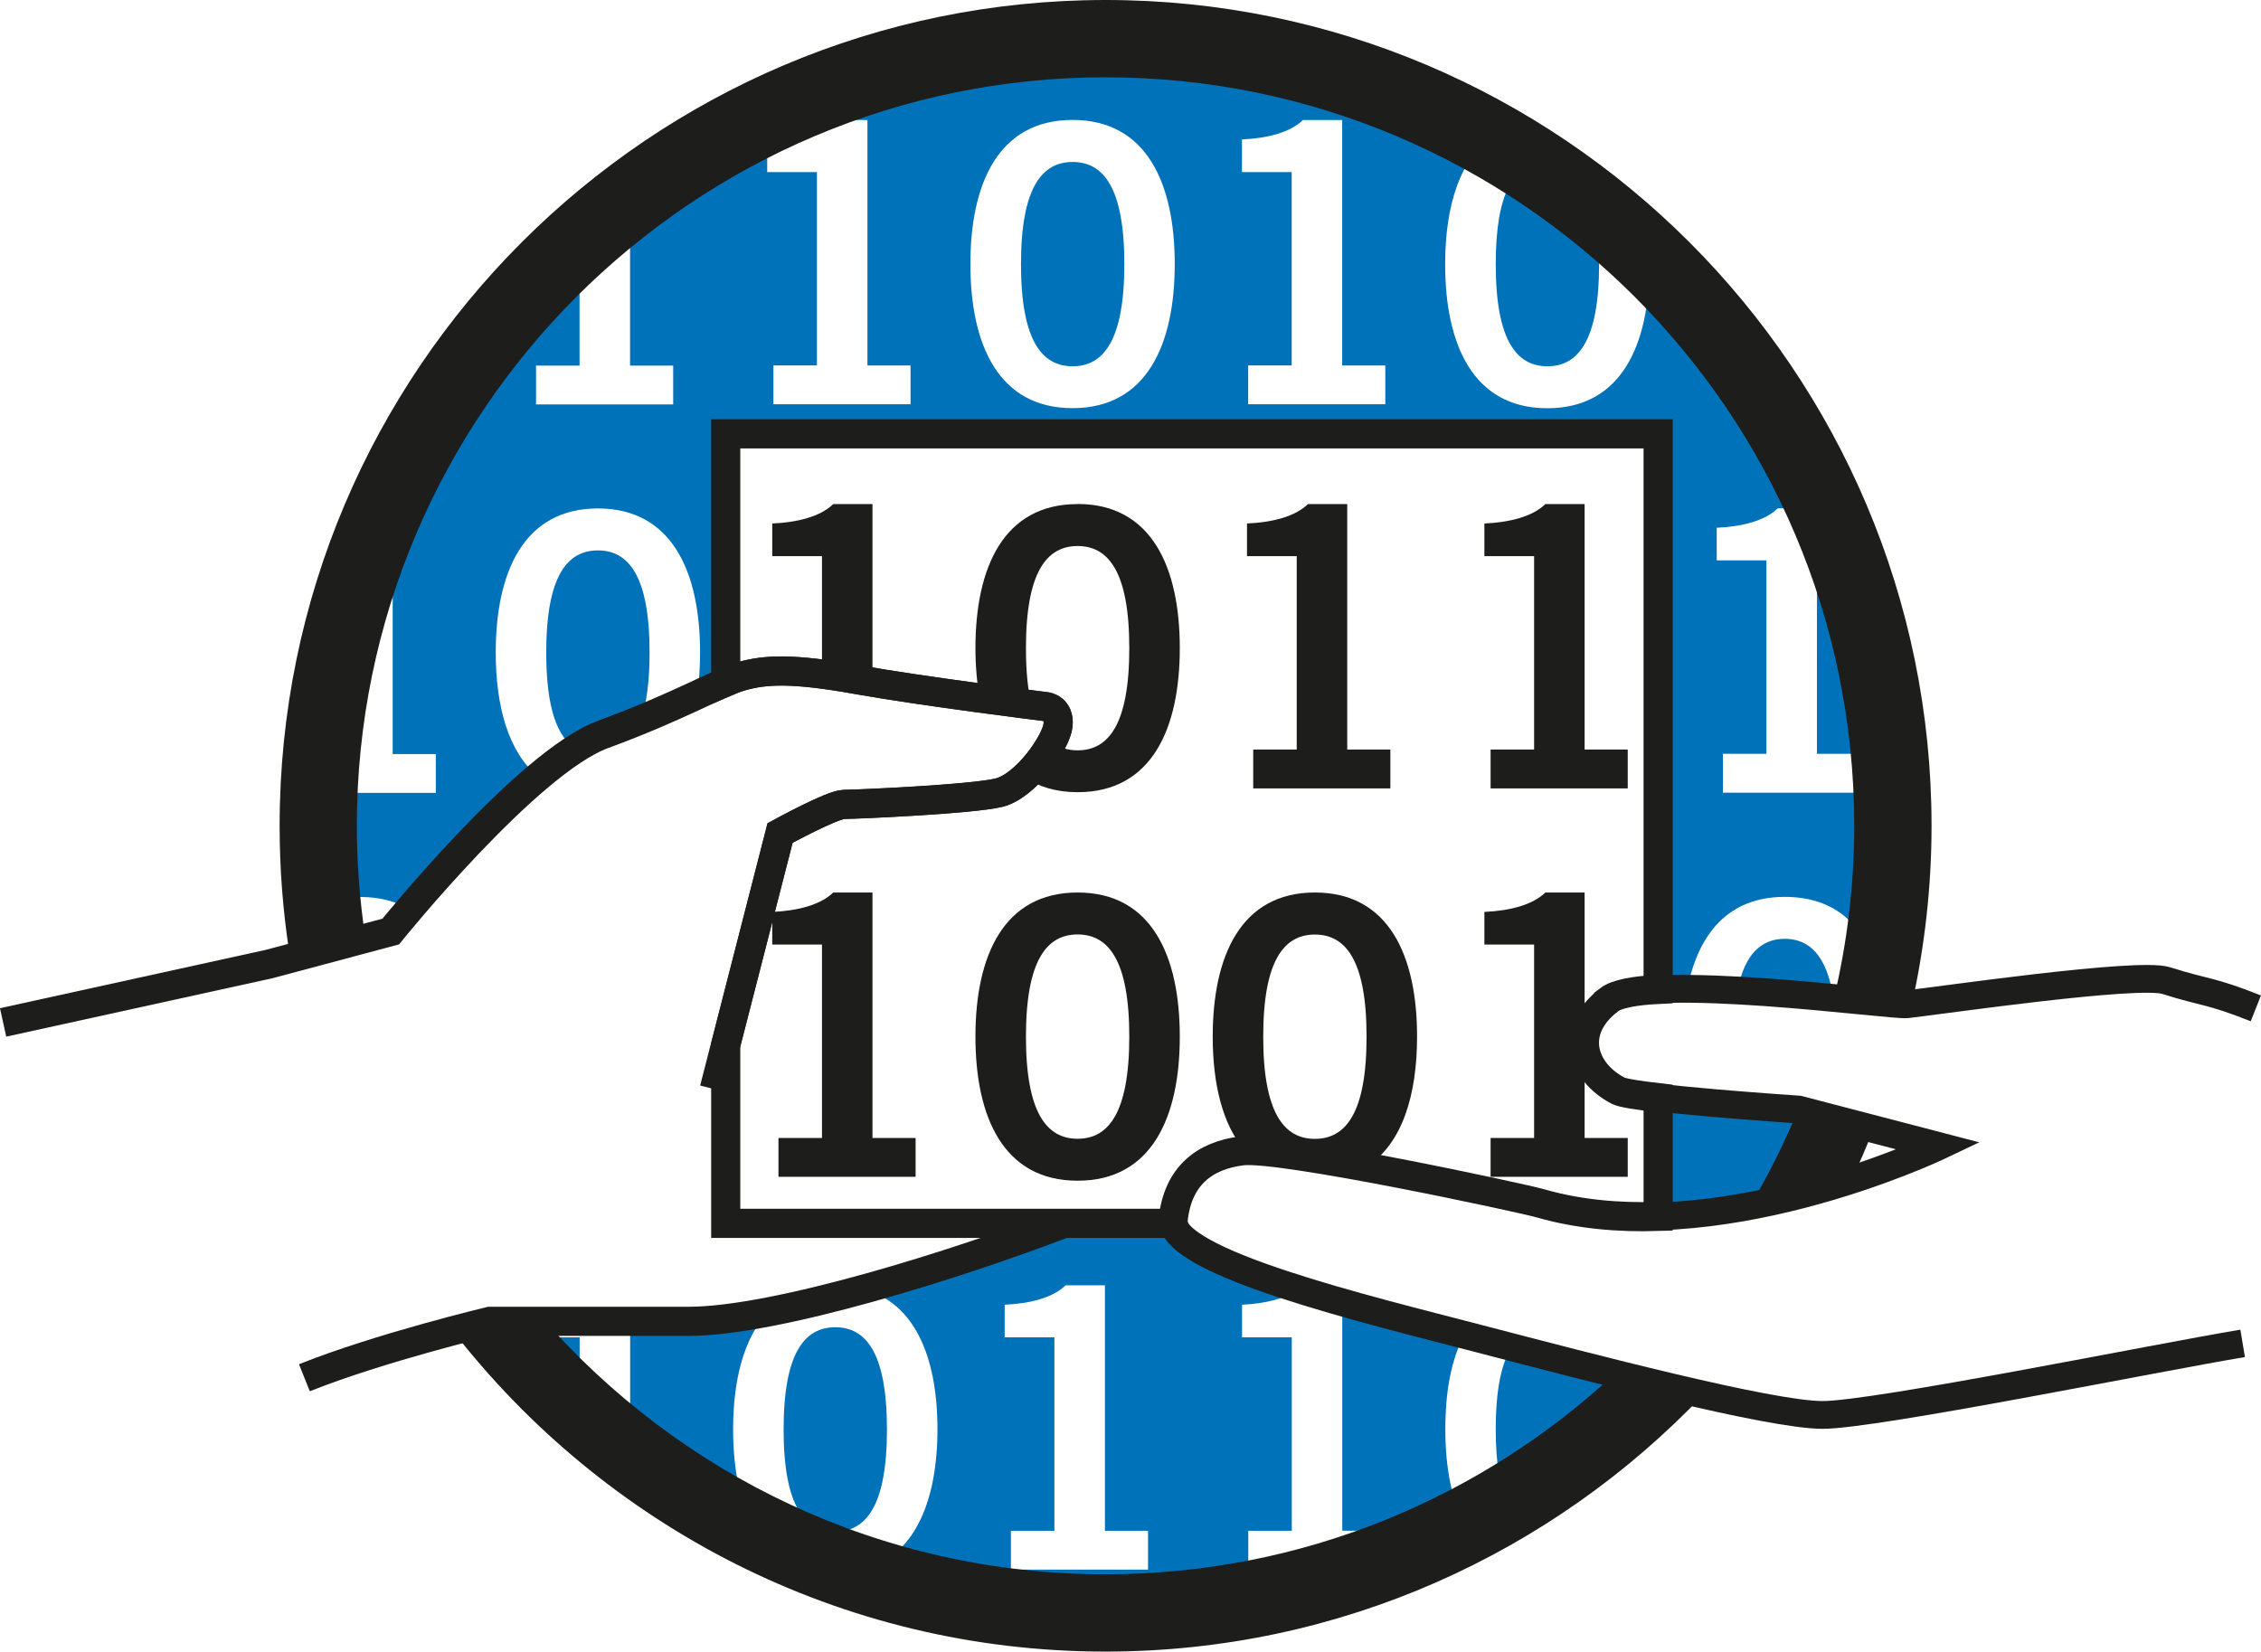 <?xml version="1.0" encoding="UTF-8"?><svg id="Weitergabe" xmlns="http://www.w3.org/2000/svg" viewBox="0 0 232.79 170.08"><defs><style>.cls-1{stroke-width:2.86px;}.cls-1,.cls-2{fill:none;stroke:#1d1d1b;stroke-miterlimit:10;}.cls-2{stroke-width:3px;}.cls-3{fill:#0072ba;}.cls-4{fill:#1d1d1b;}</style></defs><g><g><polygon class="cls-3" points="74.72 112.14 74.72 107.6 73.55 112.15 74.72 112.14"/><g><path class="cls-3" d="M91.32,147.2c0-7.88-2.16-10.52-5.32-10.52s-5.32,2.64-5.32,10.52,2.16,10.52,5.32,10.52,5.32-2.64,5.32-10.52Z"/><path class="cls-3" d="M64.88,136v13.78c4.08,3.09,8.47,5.8,13.1,8.09-1.75-2.69-2.5-6.45-2.5-10.67,0-5.61,1.33-10.42,4.56-12.95-5.73,1.1-11.04,1.81-14.76,1.81-.13-.02-.27-.04-.4-.06Z"/><path class="cls-3" d="M142.64,161.04c2.86-1.08,5.65-2.32,8.35-3.7-1.52-2.64-2.18-6.19-2.18-10.14s.6-7.15,1.96-9.75c-3.72-.96-8.21-2.1-12.57-3.35v23.53h4.44v3.4Z"/><path class="cls-3" d="M154,147.2c0,3.63,.46,6.14,1.27,7.8,3.27-1.93,6.39-4.08,9.35-6.43,.02-.44,.02-.9,.02-1.37,0-2.7,2.11-4.18,1.65-5.75-2.87-.73-8.05-2.05-10.65-2.72-1.04,1.62-1.64,4.31-1.64,8.48Z"/><path class="cls-3" d="M128.52,161.64v-4h4.48v-19.92h-5.12v-3.36c2.35-.11,4.44-.6,5.8-1.6-6.84-2.16-12.47-4.53-12.88-6.79h-11.22c-4.34,1.97-12.83,4.53-21.57,6.58,6.13,1.08,8.51,7.15,8.51,14.65s-2.45,13.78-8.81,14.7c8.24,2.81,17.08,4.34,26.27,4.34s18.56-1.63,27.02-4.61h-12.48Zm-10.32,0h-14.12v-4h4.48v-19.92h-5.12v-3.36c2.64-.12,4.96-.72,6.28-2h4.04v25.28h4.44v4Z"/><path class="cls-3" d="M59.68,145.5v-7.78h-5.12v-2.01c-1.27,.12-2.54,.27-3.79,.47,2.72,3.34,5.7,6.45,8.91,9.32Z"/><path class="cls-3" d="M169.7,144.18c.53-.5,1.08-.99,1.6-1.51-.62-.15-1.25-.3-1.87-.45,.11,.64,.21,1.29,.28,1.96Z"/></g><g><path class="cls-3" d="M65.98,74.12c.58-1.63,.9-3.88,.9-6.92,0-7.88-2.16-10.52-5.32-10.52s-5.32,2.64-5.32,10.52c0,5.78,1.16,8.73,3.03,9.9,1-.64,1.95-1.15,2.83-1.47,1.42-.52,2.7-1.03,3.88-1.51Z"/><path class="cls-3" d="M110.44,16.68c-3.16,0-5.32,2.64-5.32,10.52s2.16,10.52,5.32,10.52,5.32-2.64,5.32-10.52-2.16-10.52-5.32-10.52Z"/><path class="cls-3" d="M173.28,28.88c-1.13-1.2-2.3-2.37-3.5-3.5,.03,.6,.05,1.2,.05,1.82,0,8.28-2.88,14.84-10.52,14.84s-10.52-6.56-10.52-14.84c0-5.98,1.52-11.06,5.24-13.41-11.83-6.69-25.49-10.53-40.06-10.53-18.44,0-35.44,6.13-49.1,16.46v17.93h4.44v4h-14.12v-4h4.48v-13.65c-8.73,7.81-15.77,17.47-20.49,28.37h1.25v25.28h4.44v4h-12.32c-.04,1.03-.08,2.07-.08,3.11,0,2.86,.16,5.67,.45,8.45,1.2-.53,2.59-.84,4.19-.84,1.99,0,3.66,.46,5.04,1.26,2.79-3.28,8.19-9.36,13.26-13.64-3.09-2.56-4.37-7.29-4.37-12.79,0-8.28,2.88-14.84,10.52-14.84s10.52,6.56,10.52,14.84c0,1.52-.1,2.99-.31,4.37,1.15-.53,2.12-.99,2.95-1.34v-25.56h96v57.21c.93-.05,1.94-.06,3.01-.06,1.1-5.57,4.15-9.46,10.03-9.46s8.81,3.73,9.97,9.12c1.13-5.4,1.75-10.99,1.75-16.73,0-15.67-4.43-30.31-12.1-42.73-6.83-.21-9.72-5.81-10.09-13.13Zm-79.53,12.75h-14.12v-4h4.48V17.72h-5.12v-3.36c2.64-.12,4.96-.72,6.28-2h4.04v25.28h4.44v4Zm16.68,.4c-7.64,0-10.52-6.56-10.52-14.84s2.88-14.84,10.52-14.84,10.52,6.56,10.52,14.84-2.88,14.84-10.52,14.84Zm32.2-.4h-14.12v-4h4.48V17.72h-5.12v-3.36c2.64-.12,4.96-.72,6.28-2h4.04v25.28h4.44v4Zm48.88,40h-14.12v-4h4.48v-19.92h-5.12v-3.36c2.64-.12,4.96-.72,6.28-2h4.04v25.28h4.44v4Z"/><path class="cls-3" d="M35.24,63.7c-1.2,4.5-2.02,9.16-2.43,13.94h2.43v-13.94Z"/><path class="cls-3" d="M183.76,96.68c-2.32,0-4.1,1.43-4.88,5.31,3.4,.18,6.91,.49,9.89,.77-.7-4.46-2.55-6.08-5.01-6.08Z"/><path class="cls-3" d="M154,27.2c0,7.88,2.16,10.52,5.32,10.52s5.32-2.64,5.32-10.52c0-3.09-.34-5.36-.93-7-1.58-1.22-3.21-2.39-4.89-3.5-2.89,.27-4.82,3.03-4.82,10.49Z"/></g></g><path class="cls-3" d="M185.18,114.25s-8.95-.59-14.46-1.23v12.23c5.41-.17,10.73-1.19,15.3-2.41,1.28-2.42,2.44-4.91,3.48-7.47l-4.32-1.13Z"/></g><path class="cls-2" d="M109.58,125.97c-11.05,4.24-29.67,10.1-38.7,10.1h-20.45s-11.34,2.71-19.09,5.81"/><path class="cls-1" d="M232.26,103.84c-4.85-1.92-5.11-1.55-9.24-2.86-2.89-.92-23.12,2.04-26.69,2.44-1.61,.18-26.93-3.34-30.69-.44-4.08,3.14-2.77,7.4,.98,9.34,1.57,.81,18.56,1.94,18.56,1.94l14.45,3.77c-.42,.2-23.25,11-41.02,5.89-1.89-.54-26.79-5.9-30.72-5.41-3.93,.49-6.6,2.63-7.09,7.05-.49,4.42,20.15,9.34,31.46,12.29,11.31,2.95,29.98,7.86,35.39,7.86s34.41-5.9,43.25-7.37"/><path class="cls-2" d="M.32,105.29l27.42-6.02,12.49-3.34s14.07-17.44,21.86-20.3c7.79-2.86,11.8-5.29,14.23-5.99,2.43-.69,5.21-.87,11.97,.35,6.77,1.21,19.42,2.78,19.42,2.78,0,0,1.4,.17,1.22,1.91s-3.3,6.25-6.07,6.94c-2.78,.69-14.75,1.21-15.96,1.21s-6.59,2.95-6.59,2.95l-6.77,26.38"/><path class="cls-2" d="M165.64,102.97c.82-.63,2.67-.96,5.08-1.08V44.68H74.72v25.56c.6-.26,1.14-.46,1.61-.59,2.43-.69,5.21-.87,11.97,.35,6.77,1.21,19.42,2.78,19.42,2.78,0,0,1.4,.17,1.22,1.91-.17,1.74-3.3,6.25-6.07,6.94-2.78,.69-14.75,1.21-15.96,1.21s-6.59,2.95-6.59,2.95l-5.6,21.82v18.37h46.08c-.02-.14-.03-.28-.01-.42,.49-4.42,3.16-6.56,7.09-7.05,3.93-.49,28.83,4.86,30.72,5.41,3.89,1.12,8.03,1.48,12.12,1.35v-12.23c-2.08-.24-3.67-.49-4.1-.71-3.75-1.94-5.06-6.2-.98-9.34Z"/><g><path class="cls-4" d="M84.63,69.41c1.08,.14,2.29,.33,3.67,.58,.48,.09,.99,.17,1.53,.26v-18.34h-4.04c-1.32,1.28-3.64,1.88-6.28,2v3.36h5.12v12.14Z"/><path class="cls-4" d="M110.95,51.91c-7.64,0-10.52,6.56-10.52,14.84,0,1.81,.15,3.53,.44,5.12,2.18,.29,4.09,.54,5.33,.7-.37-1.5-.57-3.41-.57-5.82,0-7.88,2.16-10.52,5.32-10.52s5.32,2.64,5.32,10.52-2.16,10.52-5.32,10.52c-.99,0-1.88-.26-2.64-.86-.63,1.18-1.66,2.57-2.83,3.63,1.46,.98,3.26,1.54,5.47,1.54,7.64,0,10.52-6.56,10.52-14.84s-2.88-14.84-10.52-14.84Z"/><path class="cls-4" d="M129.03,81.19v-4h4.48v-19.92h-5.12v-3.36c2.64-.12,4.96-.72,6.28-2h4.04v25.28h4.44v4h-14.12Z"/><path class="cls-4" d="M153.47,81.19v-4h4.48v-19.92h-5.12v-3.36c2.64-.12,4.96-.72,6.28-2h4.04v25.28h4.44v4h-14.12Z"/><path class="cls-4" d="M80.15,121.19v-4h4.48v-19.92h-5.12v-3.36c2.64-.12,4.96-.72,6.28-2h4.04v25.28h4.44v4h-14.12Z"/><path class="cls-4" d="M110.95,91.91c7.64,0,10.52,6.56,10.52,14.84s-2.88,14.84-10.52,14.84-10.52-6.56-10.52-14.84,2.88-14.84,10.52-14.84Zm0,25.36c3.16,0,5.32-2.64,5.32-10.52s-2.16-10.52-5.32-10.52-5.32,2.64-5.32,10.52,2.16,10.52,5.32,10.52Z"/><path class="cls-4" d="M153.47,121.19v-4h4.48v-19.92h-5.12v-3.36c2.64-.12,4.96-.72,6.28-2h4.04v25.28h4.44v4h-14.12Z"/><path class="cls-4" d="M140.65,120.18c3.73-2.35,5.25-7.43,5.25-13.43,0-8.28-2.88-14.84-10.52-14.84s-10.52,6.56-10.52,14.84c0,4.81,.98,9.02,3.29,11.72,1.9-.1,6.99,.69,12.49,1.7Zm-5.27-23.94c3.16,0,5.32,2.64,5.32,10.52s-2.16,10.52-5.32,10.52-5.32-2.64-5.32-10.52,2.16-10.52,5.32-10.52Z"/></g><g><path class="cls-4" d="M113.83,162.12c-23.16,0-43.95-10.28-58.09-26.5-3.15,.21-6.27,.72-9.18,1.36,15.57,20.11,39.92,33.1,67.26,33.1,24.2,0,46.05-10.18,61.55-26.46-2.88-.65-5.99-1.4-9.1-2.17-13.77,12.81-32.21,20.67-52.46,20.67Z"/><path class="cls-4" d="M113.83,0C66.94,0,28.79,38.15,28.79,85.04c0,4.37,.33,8.66,.97,12.85l7.83-1.47c-.55-3.72-.85-7.52-.85-11.38C36.75,42.54,71.33,7.96,113.83,7.96s77.08,34.58,77.08,77.08c0,6.1-.73,12.03-2.08,17.73,3.96,.37,6.98,.7,7.5,.65,.15-.02,.33-.04,.53-.06,1.3-5.9,2.01-12.02,2.01-18.31C198.87,38.15,160.72,0,113.83,0Z"/><path class="cls-4" d="M192.91,116.26l-7.73-2.02h-.03c-1.41,3.44-3.07,6.75-4.95,9.92,3.86-.73,7.44-1.72,10.45-2.69,.81-1.7,1.55-3.45,2.25-5.21Z"/></g></svg>